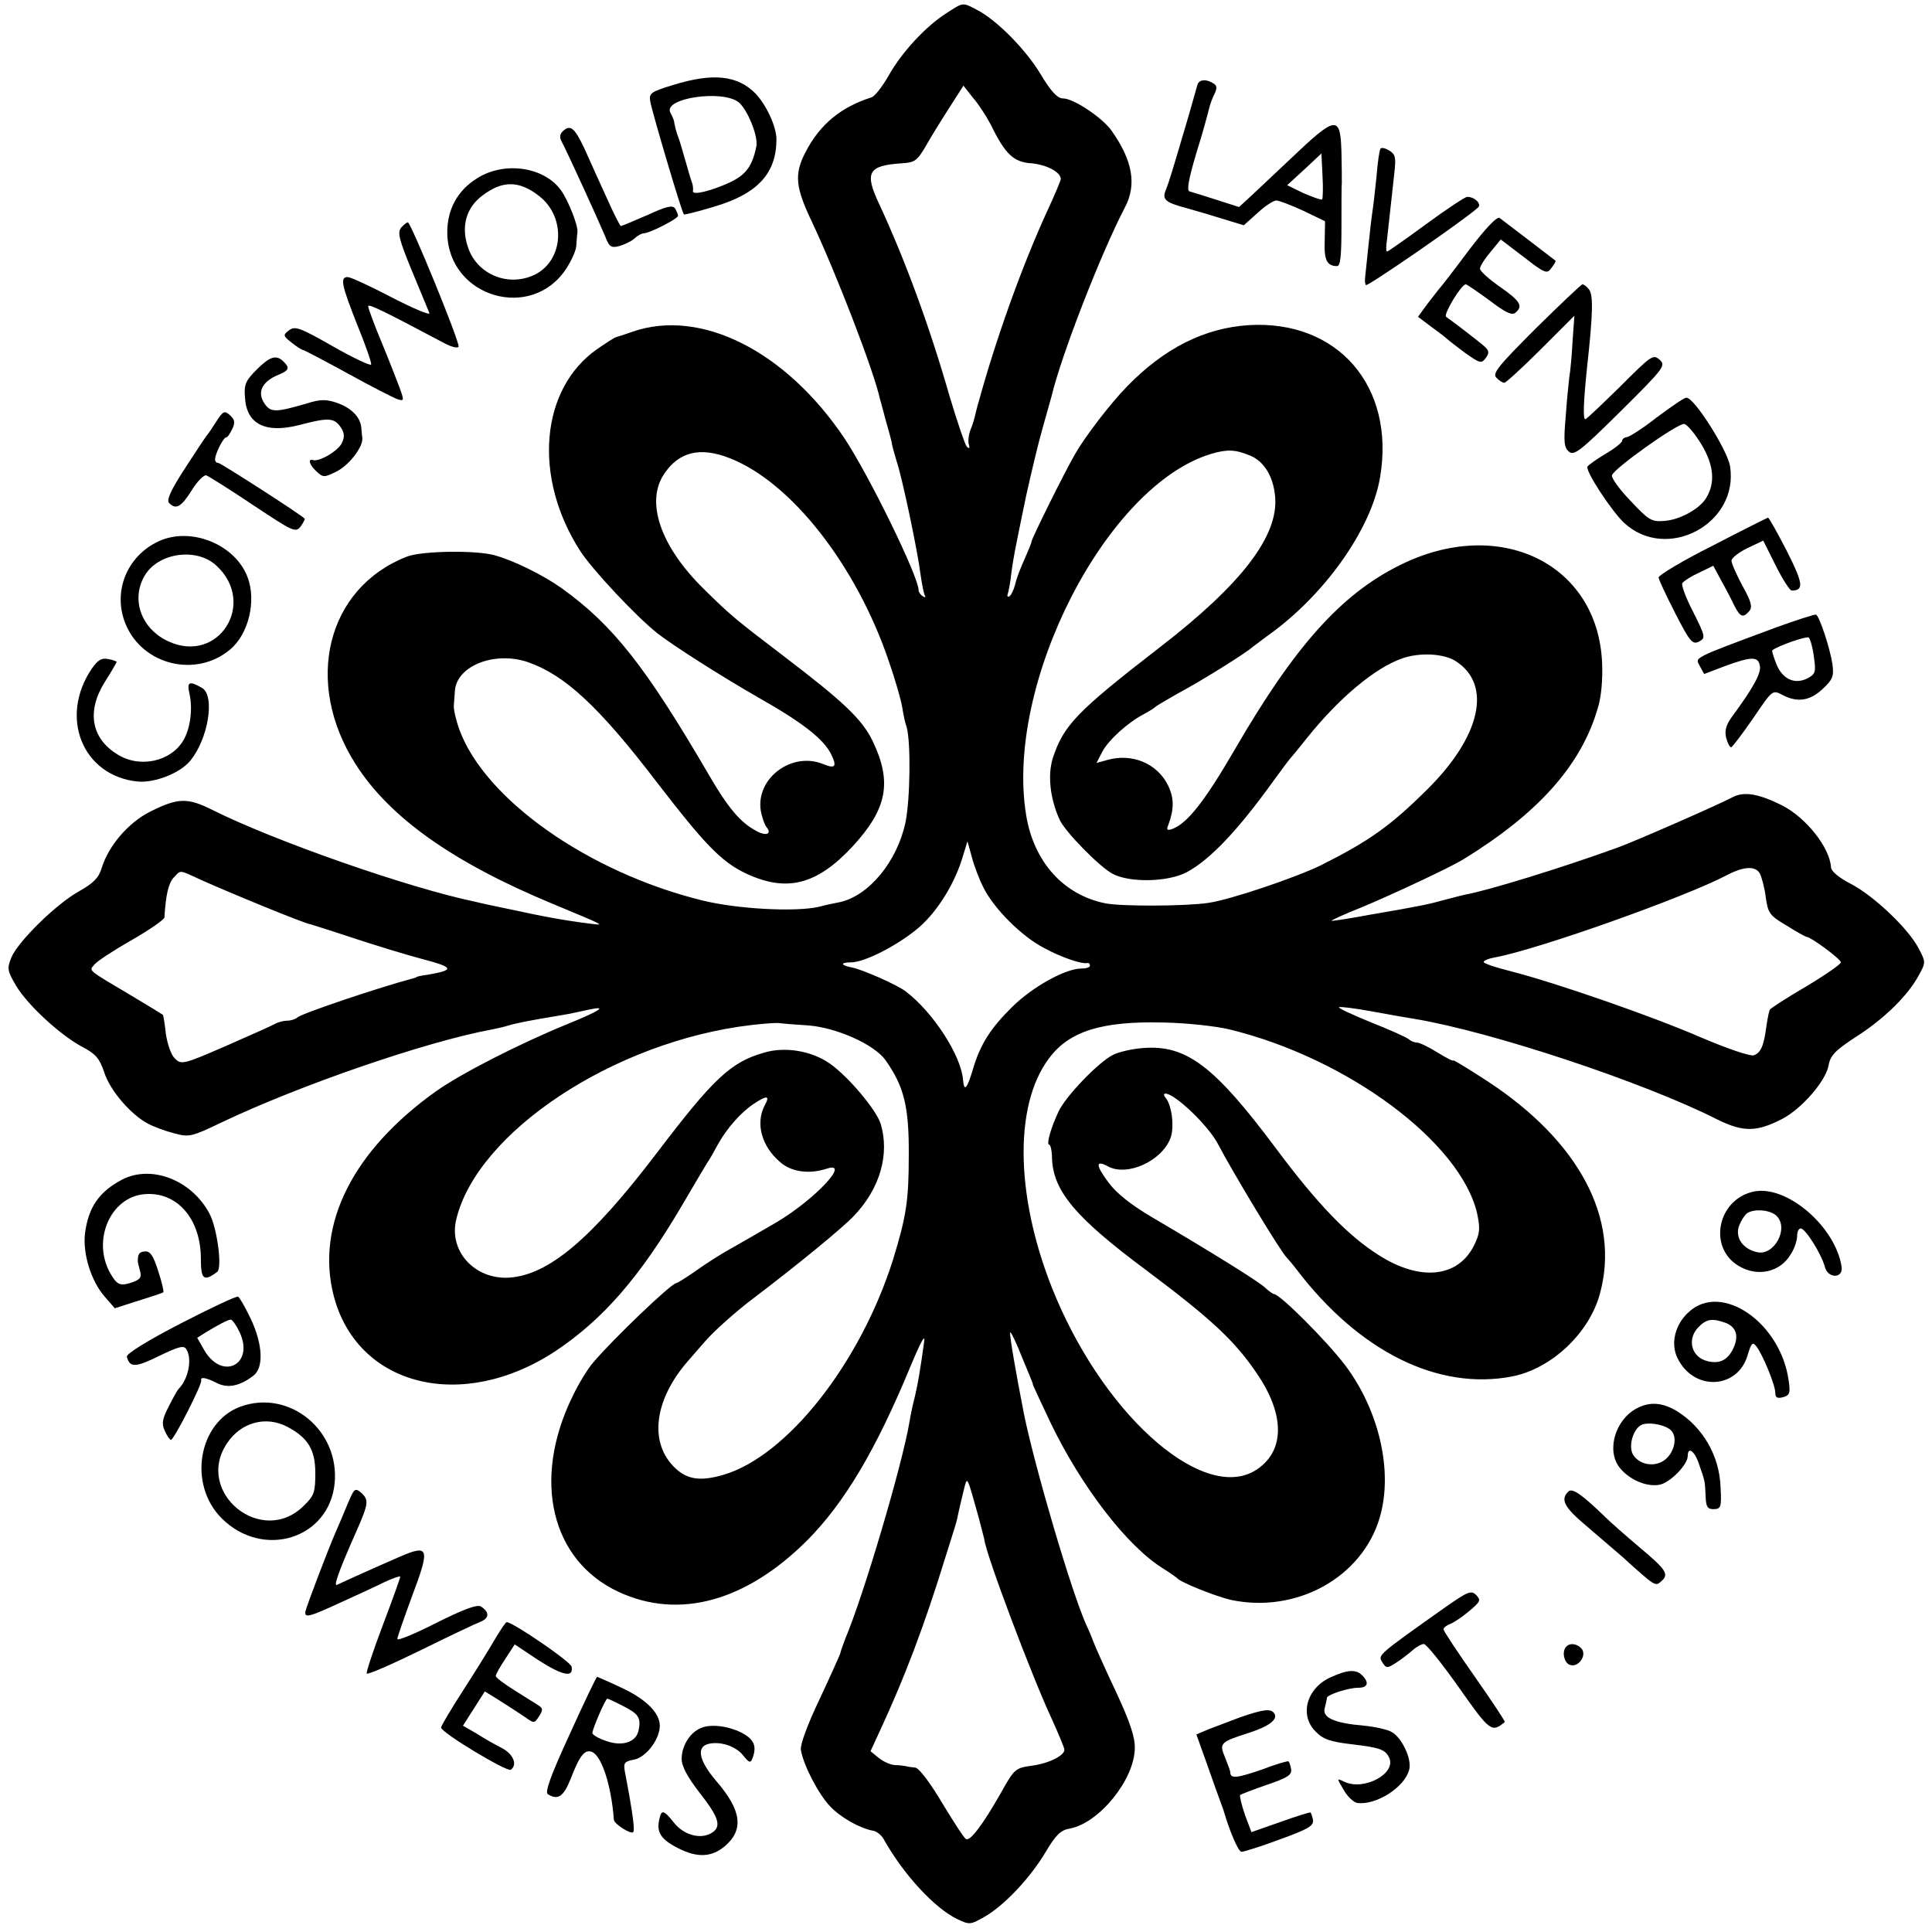 <?xml version="1.0" standalone="no"?>
<!DOCTYPE svg PUBLIC "-//W3C//DTD SVG 20010904//EN"
 "http://www.w3.org/TR/2001/REC-SVG-20010904/DTD/svg10.dtd">
<svg version="1.0" xmlns="http://www.w3.org/2000/svg"
 width="530pt" height="530pt" viewBox="0 0 530 530"
 preserveAspectRatio="xMidYMid meet">
<g transform="translate(0,530) scale(0.1,-0.1)"
fill="#000000" stroke="none">
<path d="M2595 5263 c-56 -36 -121 -106 -157 -170 -17 -30 -38 -57 -47 -60
-83 -26 -142 -74 -181 -150 -32 -61 -28 -97 18 -193 65 -138 170 -409 186
-485 2 -5 8 -30 15 -55 7 -25 15 -53 17 -63 1 -10 8 -32 13 -50 16 -46 59
-253 66 -311 4 -28 9 -54 12 -59 3 -6 1 -7 -5 -3 -7 4 -12 12 -12 17 0 37
-136 315 -203 416 -161 240 -394 358 -582 293 -22 -8 -42 -14 -45 -15 -3 0
-26 -15 -51 -32 -157 -109 -178 -352 -47 -555 34 -52 152 -178 211 -225 42
-33 175 -118 280 -178 120 -68 175 -112 196 -152 18 -36 13 -43 -21 -29 -86
35 -185 -39 -171 -128 3 -17 10 -37 15 -44 17 -20 0 -27 -28 -11 -42 22 -77
63 -128 151 -175 300 -264 413 -406 515 -51 36 -132 76 -184 90 -51 14 -199
12 -240 -4 -220 -86 -284 -345 -140 -570 93 -146 267 -269 539 -382 149 -62
145 -60 105 -55 -72 9 -126 19 -223 40 -39 8 -81 17 -92 20 -184 38 -552 167
-722 252 -68 34 -94 34 -170 -4 -59 -29 -115 -93 -134 -155 -8 -27 -23 -42
-62 -64 -62 -34 -168 -138 -186 -182 -12 -30 -11 -36 13 -77 31 -52 120 -135
182 -168 36 -19 47 -31 60 -70 16 -50 74 -117 121 -141 15 -8 47 -20 71 -26
40 -11 47 -10 130 30 214 102 562 222 742 255 14 3 33 7 42 10 23 7 57 14 148
29 19 3 52 10 74 15 55 12 34 -2 -59 -40 -130 -53 -290 -135 -358 -183 -229
-163 -331 -366 -282 -560 64 -251 354 -323 611 -152 128 86 228 200 343 395
34 58 66 112 71 120 6 8 19 31 29 50 25 45 64 89 99 112 36 24 45 23 30 -4
-26 -49 -9 -112 41 -155 31 -28 80 -35 129 -19 67 22 -31 -83 -136 -146 -48
-28 -107 -62 -132 -76 -25 -14 -66 -40 -92 -59 -26 -18 -50 -33 -53 -33 -13 0
-173 -153 -228 -218 -15 -17 -41 -60 -57 -94 -111 -228 -58 -449 127 -535 166
-77 350 -26 518 142 102 103 188 248 282 475 30 72 42 93 38 68 -11 -79 -17
-114 -25 -148 -5 -19 -12 -51 -15 -70 -19 -115 -125 -474 -176 -595 -6 -16
-13 -35 -14 -41 -2 -6 -27 -62 -57 -126 -33 -69 -53 -124 -51 -138 6 -41 49
-123 80 -155 29 -31 81 -60 117 -67 10 -1 24 -12 30 -23 54 -97 141 -191 203
-220 33 -16 36 -15 76 8 54 32 124 106 167 179 27 45 40 58 66 62 80 16 176
134 177 220 1 30 -13 72 -52 156 -30 63 -57 124 -61 135 -4 11 -12 31 -19 45
-41 90 -142 434 -172 581 -23 118 -39 211 -38 223 0 6 9 -11 21 -39 11 -27 25
-61 31 -75 6 -14 11 -27 11 -30 1 -3 22 -48 47 -101 85 -177 211 -341 310
-402 19 -12 36 -24 39 -27 11 -12 107 -50 147 -59 180 -38 360 62 408 226 37
126 -1 293 -95 418 -51 67 -179 195 -195 195 -3 0 -14 8 -25 18 -18 17 -145
96 -310 193 -56 33 -97 65 -119 95 -36 48 -36 63 -1 44 53 -28 147 15 171 78
11 29 4 89 -13 110 -6 6 -6 12 -1 12 26 0 118 -88 144 -138 39 -75 174 -299
189 -312 3 -3 16 -18 28 -34 172 -225 388 -331 590 -292 108 21 212 119 241
227 56 205 -56 417 -307 582 -52 34 -95 60 -95 58 -1 -3 -21 8 -44 22 -24 15
-49 27 -56 27 -7 0 -17 4 -22 9 -6 5 -52 26 -103 46 -51 21 -91 39 -89 42 3 2
45 -3 93 -12 49 -9 100 -18 114 -20 211 -35 630 -174 831 -276 71 -35 108 -35
179 2 53 28 118 103 126 145 5 29 18 42 76 80 77 49 143 114 172 169 19 34 19
36 0 72 -27 54 -123 145 -186 178 -33 17 -55 35 -55 46 -4 55 -68 135 -133
169 -64 32 -105 40 -137 23 -44 -23 -268 -121 -315 -138 -154 -56 -363 -120
-418 -129 -8 -2 -33 -8 -55 -14 -47 -13 -65 -17 -205 -41 -58 -11 -106 -18
-107 -17 -2 1 34 18 80 36 82 34 245 110 282 133 205 126 323 258 368 414 10
31 14 80 12 125 -12 273 -283 404 -556 267 -161 -80 -288 -223 -451 -504 -83
-143 -131 -204 -172 -219 -14 -5 -17 -3 -11 11 16 43 16 73 0 107 -29 61 -99
91 -168 71 l-29 -8 16 31 c17 32 70 80 114 103 15 8 29 17 32 20 3 3 30 19 60
36 64 34 189 112 206 128 7 5 25 19 40 30 155 109 286 292 310 436 42 249
-116 432 -361 417 -121 -8 -231 -63 -333 -168 -46 -47 -115 -137 -143 -186
-29 -50 -119 -232 -119 -239 0 -4 -9 -25 -19 -48 -11 -24 -23 -55 -26 -70 -4
-15 -11 -30 -16 -33 -5 -3 -7 1 -4 8 2 7 7 31 9 53 6 44 7 51 41 215 14 63 34
147 45 185 11 39 22 79 25 89 26 110 135 391 201 517 33 63 21 129 -37 211
-26 36 -104 88 -133 88 -15 0 -33 19 -61 66 -42 70 -124 152 -177 178 -38 20
-35 20 -83 -11z m123 -305 c40 -82 63 -103 112 -106 41 -4 80 -24 80 -43 0 -4
-15 -40 -34 -81 -72 -156 -144 -358 -192 -533 -2 -5 -5 -19 -8 -30 -2 -11 -8
-31 -14 -45 -5 -14 -7 -32 -4 -40 3 -10 1 -12 -6 -5 -5 6 -26 68 -47 138 -55
192 -122 374 -193 527 -41 87 -31 106 62 112 35 2 42 7 65 46 14 25 43 72 65
106 l39 61 26 -33 c15 -17 37 -51 49 -74z m712 -908 c38 -16 63 -57 68 -112
10 -108 -92 -241 -318 -415 -226 -175 -262 -212 -292 -303 -14 -46 -8 -108 18
-167 14 -33 109 -130 146 -150 47 -25 151 -23 203 4 64 34 141 115 240 253 22
30 42 57 45 60 3 3 23 27 45 55 88 110 187 193 262 219 49 17 115 13 147 -8
100 -65 68 -206 -78 -351 -102 -101 -158 -141 -291 -208 -69 -34 -252 -96
-311 -104 -61 -9 -238 -10 -282 -1 -114 23 -196 113 -217 242 -59 360 220 905
508 991 44 13 66 12 107 -5z m-1428 -7 c169 -66 348 -295 437 -559 17 -49 33
-105 36 -124 3 -19 8 -44 12 -54 12 -40 10 -199 -3 -262 -23 -108 -101 -202
-181 -219 -10 -2 -36 -7 -58 -13 -65 -14 -222 -6 -319 18 -312 77 -596 277
-666 469 -9 25 -16 55 -15 66 1 11 2 29 3 41 6 68 109 108 199 78 102 -35 196
-122 355 -330 130 -169 176 -217 242 -249 113 -54 196 -33 294 72 96 104 110
177 56 290 -29 60 -80 108 -244 233 -134 102 -147 113 -220 185 -118 116 -160
238 -108 315 41 61 99 75 180 43z m697 -1180 c29 -57 105 -133 166 -164 48
-26 102 -44 118 -41 4 1 7 -2 7 -7 0 -5 -11 -8 -24 -8 -43 0 -133 -50 -188
-104 -61 -60 -88 -103 -108 -169 -17 -57 -25 -67 -28 -33 -5 67 -82 186 -157
243 -23 18 -118 60 -148 66 -32 6 -33 14 -1 14 36 1 120 43 178 90 51 41 100
116 124 190 l16 52 12 -43 c6 -24 21 -63 33 -86z m2129 40 c5 -10 13 -39 16
-65 6 -43 11 -50 57 -77 27 -17 52 -31 55 -31 11 0 94 -61 94 -70 0 -5 -43
-35 -95 -66 -53 -31 -98 -60 -100 -64 -2 -4 -6 -23 -9 -43 -7 -55 -15 -75 -35
-82 -10 -3 -72 18 -147 50 -134 58 -396 149 -521 181 -40 10 -73 21 -73 25 0
4 15 10 33 13 118 22 520 165 634 225 47 25 80 26 91 4z m-4276 -17 c87 -39
285 -120 298 -121 3 -1 55 -17 115 -37 61 -20 148 -47 194 -59 87 -23 89 -30
14 -43 -16 -2 -29 -5 -30 -6 -2 -2 -6 -3 -10 -4 -91 -24 -305 -96 -317 -107
-6 -5 -18 -9 -28 -9 -10 0 -26 -4 -36 -10 -9 -5 -70 -32 -136 -61 -115 -50
-119 -50 -137 -32 -10 10 -20 40 -24 67 -3 28 -7 51 -8 52 -1 1 -40 25 -87 53
-123 73 -116 67 -101 85 7 9 53 39 102 67 49 28 89 56 90 62 4 63 11 93 25
109 21 22 13 23 76 -6z m1665 -399 c78 -6 181 -52 212 -95 51 -72 65 -128 64
-262 0 -125 -7 -167 -43 -285 -90 -285 -291 -540 -466 -591 -62 -18 -98 -13
-131 18 -73 68 -60 186 34 294 14 16 35 40 47 54 24 28 87 84 131 117 120 91
246 194 277 227 72 75 99 169 74 253 -12 38 -87 128 -139 165 -50 35 -123 48
-182 30 -91 -26 -139 -72 -294 -276 -179 -235 -296 -334 -405 -341 -93 -5
-164 71 -145 157 55 241 434 492 810 536 35 4 71 7 79 5 8 -1 43 -4 77 -6z
m1156 -11 c324 -79 633 -309 679 -504 9 -43 8 -55 -8 -88 -44 -89 -148 -100
-262 -27 -84 53 -168 140 -282 293 -168 225 -245 284 -363 275 -31 -2 -69 -11
-84 -19 -40 -20 -130 -114 -149 -155 -21 -44 -34 -91 -26 -91 4 0 8 -18 8 -39
4 -89 64 -161 259 -306 179 -134 243 -194 303 -283 76 -111 77 -209 3 -261
-139 -99 -410 130 -554 469 -111 262 -119 525 -19 657 55 74 144 102 312 98
63 -1 146 -10 183 -19z m-689 -1336 c8 -30 15 -58 16 -62 4 -41 132 -380 186
-495 18 -40 34 -78 34 -83 0 -16 -43 -38 -91 -44 -43 -6 -47 -9 -83 -74 -50
-88 -85 -134 -96 -127 -6 3 -35 49 -66 100 -32 54 -63 95 -73 96 -9 1 -20 2
-26 4 -5 1 -20 3 -31 3 -12 1 -32 10 -44 20 l-22 18 25 54 c70 151 122 289
178 470 18 58 34 107 34 110 6 30 18 79 22 95 7 23 7 22 37 -85z"/>
<path d="M1847 5067 c-63 -19 -67 -23 -63 -46 4 -25 86 -303 92 -309 1 -2 40
8 86 22 117 35 168 91 168 184 0 34 -27 93 -57 125 -49 50 -116 58 -226 24z
m180 -48 c24 -21 53 -92 48 -120 -11 -54 -28 -78 -72 -99 -52 -24 -105 -37
-102 -24 1 5 0 16 -3 24 -3 8 -11 35 -18 60 -7 25 -15 52 -18 60 -8 21 -11 35
-13 48 -1 4 -5 14 -10 23 -21 40 144 64 188 28z"/>
<path d="M3285 5068 c-2 -7 -13 -47 -25 -88 -46 -156 -52 -176 -61 -199 -12
-28 -4 -36 56 -52 22 -6 66 -19 98 -29 l59 -18 38 34 c20 19 44 34 51 34 8 0
41 -13 74 -28 l60 -29 -1 -54 c-2 -52 6 -69 34 -69 9 0 12 27 12 108 0 59 0
114 1 122 0 8 0 45 -1 82 -3 103 -14 102 -140 -18 -36 -34 -82 -77 -103 -97
l-38 -35 -62 20 c-34 11 -67 21 -74 23 -8 3 -2 34 18 102 17 54 32 109 35 122
3 13 10 33 16 44 7 15 7 22 -3 28 -20 13 -39 11 -44 -3z m342 -315 c-3 -2 -25
6 -51 17 l-45 22 47 43 47 44 3 -61 c2 -33 1 -62 -1 -65z"/>
<path d="M1543 4939 c-8 -8 -8 -17 -2 -28 12 -21 101 -216 119 -259 11 -29 16
-33 39 -27 14 4 33 13 42 21 8 8 20 14 25 14 16 0 94 40 94 48 0 4 -4 13 -8
20 -7 10 -24 6 -76 -18 -37 -16 -70 -30 -73 -30 -2 0 -20 35 -39 78 -19 42
-47 103 -61 135 -27 57 -39 67 -60 46z"/>
<path d="M3787 4892 c-3 -4 -8 -39 -11 -78 -4 -39 -9 -82 -11 -94 -2 -12 -7
-55 -11 -94 -4 -39 -8 -78 -9 -86 -1 -8 -1 -18 2 -22 3 -6 275 182 308 213 10
10 -10 29 -30 29 -6 0 -57 -34 -113 -75 -56 -41 -104 -75 -107 -75 -3 0 -3 15
0 33 2 17 6 55 9 82 3 28 8 73 11 100 5 43 3 52 -14 62 -11 7 -22 9 -24 5z"/>
<path d="M1309 4811 c-55 -34 -83 -87 -82 -152 4 -175 232 -242 327 -95 14 22
27 50 27 63 1 13 2 29 3 36 3 16 -25 87 -45 115 -47 65 -156 80 -230 33z m169
-48 c76 -58 69 -178 -12 -217 -72 -34 -157 1 -182 75 -20 58 -5 110 40 143 54
41 100 41 154 -1z"/>
<path d="M4029 4613 c-40 -54 -76 -100 -79 -103 -3 -3 -17 -22 -33 -42 l-27
-37 37 -28 c21 -15 40 -30 43 -33 3 -3 25 -20 49 -38 41 -29 45 -30 57 -14 10
14 9 20 -4 32 -16 14 -85 67 -105 81 -8 6 41 88 54 89 3 0 32 -20 65 -44 43
-33 62 -42 71 -34 22 18 14 32 -42 71 -30 21 -55 43 -55 50 0 7 13 27 29 46
l28 34 63 -48 c59 -46 64 -47 76 -30 8 10 13 19 11 20 -2 2 -136 104 -153 117
-7 5 -37 -26 -85 -89z"/>
<path d="M1100 4675 c-10 -13 -5 -33 30 -118 23 -56 45 -108 48 -116 3 -7 -43
12 -103 43 -59 31 -114 56 -121 56 -22 0 -17 -22 26 -131 23 -56 40 -105 38
-109 -2 -4 -49 18 -105 50 -91 52 -104 56 -120 44 -17 -13 -17 -15 7 -34 14
-11 28 -20 31 -20 3 0 58 -29 122 -64 65 -36 126 -67 137 -71 19 -6 19 -4 6
32 -8 21 -30 78 -50 126 -20 48 -36 92 -36 97 0 8 46 -15 210 -102 19 -10 36
-14 38 -9 4 12 -131 341 -139 341 -4 0 -12 -7 -19 -15z"/>
<path d="M4213 4399 c-103 -103 -120 -124 -108 -135 7 -8 17 -14 22 -14 4 0
49 41 100 92 l92 92 -5 -70 c-2 -38 -6 -82 -9 -99 -2 -16 -7 -66 -10 -110 -6
-68 -4 -83 9 -94 14 -12 32 2 142 111 120 119 124 125 107 141 -18 16 -23 12
-108 -73 -50 -49 -93 -90 -96 -90 -7 0 -5 48 5 145 16 144 17 197 5 211 -6 8
-14 14 -18 14 -3 0 -61 -55 -128 -121z"/>
<path d="M704 4286 c-30 -30 -35 -41 -32 -76 4 -73 55 -100 149 -76 80 21 95
20 113 -5 11 -16 12 -27 4 -44 -10 -22 -63 -53 -80 -47 -15 4 -8 -15 11 -32
17 -16 21 -16 53 0 34 16 74 67 72 92 -1 6 -2 20 -3 30 -3 28 -27 53 -67 67
-30 10 -45 10 -83 -2 -86 -25 -99 -25 -116 1 -20 30 -6 59 37 77 31 13 34 19
16 37 -20 20 -38 14 -74 -22z"/>
<path d="M4545 4155 c-38 -30 -76 -54 -82 -54 -7 -1 -13 -5 -13 -10 0 -5 -20
-21 -44 -35 -25 -15 -48 -31 -51 -36 -7 -11 66 -122 100 -154 117 -109 316 -3
291 155 -7 44 -99 190 -120 188 -6 0 -42 -25 -81 -54z m123 -75 c34 -57 38
-105 12 -147 -19 -30 -72 -59 -114 -62 -36 -3 -43 2 -93 55 -30 31 -53 63 -51
70 4 18 180 143 198 141 8 -1 30 -27 48 -57z"/>
<path d="M593 4143 c-10 -16 -21 -32 -26 -38 -4 -5 -32 -47 -61 -92 -37 -57
-50 -85 -42 -93 19 -19 33 -11 62 35 15 25 34 43 40 41 7 -3 65 -39 129 -82
110 -73 116 -76 130 -58 7 10 12 20 11 21 -11 12 -231 153 -237 153 -5 0 -9 4
-9 10 0 15 23 60 30 60 4 0 11 10 17 23 8 16 7 25 -3 35 -18 17 -21 16 -41
-15z"/>
<path d="M4698 3803 c-82 -41 -148 -81 -148 -87 0 -6 21 -50 46 -99 40 -78 47
-86 65 -77 18 10 18 13 -16 81 -20 38 -33 74 -30 79 4 6 24 19 46 29 l39 19
22 -41 c13 -23 29 -54 36 -69 16 -31 24 -34 41 -14 9 11 5 26 -19 69 -16 30
-30 61 -30 69 0 7 20 23 43 34 l44 21 34 -68 c19 -38 39 -69 44 -69 34 0 32
19 -13 108 -26 50 -49 92 -52 92 -3 -1 -71 -35 -152 -77z"/>
<path d="M435 3815 c-88 -41 -127 -140 -90 -228 47 -112 193 -147 286 -69 51
42 73 134 48 199 -34 90 -156 139 -244 98z m159 -67 c111 -103 6 -270 -131
-208 -75 34 -105 115 -66 181 37 63 143 78 197 27z"/>
<path d="M4870 3578 c-231 -86 -220 -81 -207 -105 l12 -22 55 21 c76 28 94 28
98 0 3 -20 -19 -60 -78 -140 -15 -21 -19 -36 -15 -55 4 -15 10 -27 14 -27 3 0
30 36 60 79 53 78 53 79 80 65 41 -22 76 -17 111 16 28 26 31 35 27 67 -6 42
-35 131 -45 137 -4 1 -54 -15 -112 -36z m106 -80 c6 -41 4 -47 -16 -58 -35
-19 -69 -4 -86 36 -8 20 -14 38 -12 40 12 11 94 40 100 35 4 -4 11 -28 14 -53z"/>
<path d="M252 3466 c-91 -134 -25 -295 126 -310 46 -4 114 22 143 56 50 59 70
180 33 201 -35 20 -42 17 -34 -17 9 -42 2 -95 -17 -127 -34 -58 -119 -77 -180
-39 -73 44 -86 119 -35 200 18 28 32 53 32 54 0 2 -11 6 -23 8 -18 4 -29 -3
-45 -26z"/>
<path d="M335 2064 c-63 -33 -93 -76 -102 -149 -6 -55 17 -130 55 -173 l27
-31 65 21 c36 11 66 21 68 23 2 2 -4 28 -14 58 -13 42 -22 55 -36 54 -16 -1
-20 -7 -20 -27 0 -3 3 -15 6 -26 5 -18 1 -24 -22 -32 -33 -11 -41 -7 -60 26
-50 90 1 208 94 216 89 8 155 -67 155 -177 0 -57 8 -64 45 -36 14 11 0 119
-21 159 -48 92 -159 136 -240 94z"/>
<path d="M4810 2031 c-99 -22 -125 -154 -40 -204 52 -31 114 -17 143 33 10 15
17 38 17 49 0 12 4 21 10 21 13 0 57 -71 66 -105 8 -33 51 -33 46 0 -17 111
-152 226 -242 206z m64 -67 c34 -34 -7 -110 -54 -99 -40 9 -61 41 -49 73 6 15
16 30 22 34 20 13 65 9 81 -8z"/>
<path d="M495 1669 c-91 -47 -149 -83 -147 -91 8 -30 23 -30 88 2 54 26 68 30
75 19 17 -26 6 -82 -21 -109 -3 -3 -15 -24 -27 -48 -18 -35 -20 -47 -11 -67 6
-14 14 -25 17 -25 8 0 86 153 83 163 -3 11 13 8 43 -7 29 -15 62 -9 100 20 29
22 26 86 -7 156 -15 31 -30 58 -35 61 -4 2 -75 -31 -158 -74z m162 -23 c42
-88 -46 -135 -96 -51 l-20 35 22 14 c36 22 61 35 70 36 4 0 15 -15 24 -34z"/>
<path d="M4633 1701 c-38 -34 -51 -87 -31 -127 45 -92 167 -85 193 11 9 30 13
34 22 23 17 -20 53 -107 53 -128 0 -14 5 -17 21 -13 18 5 21 11 16 44 -21 160
-184 273 -274 190z m101 -30 c30 -12 37 -37 20 -72 -16 -31 -37 -41 -70 -33
-45 11 -57 61 -24 94 22 22 37 24 74 11z"/>
<path d="M659 1441 c-115 -43 -144 -213 -51 -306 113 -113 295 -57 310 96 14
146 -125 259 -259 210z m129 -55 c57 -30 77 -63 77 -127 0 -52 -3 -62 -31 -89
-115 -116 -302 36 -211 171 38 57 106 76 165 45z"/>
<path d="M4491 1437 c-60 -31 -85 -116 -48 -163 26 -33 74 -54 110 -47 29 6
77 55 77 79 0 27 19 14 31 -23 17 -48 16 -46 18 -88 1 -28 5 -35 21 -35 21 0
23 5 20 60 -3 87 -49 165 -120 209 -40 24 -74 26 -109 8z m95 -63 c17 -21 5
-63 -22 -81 -29 -19 -69 -10 -85 18 -13 26 4 76 29 82 25 6 66 -4 78 -19z"/>
<path d="M951 1168 c-12 -29 -26 -62 -31 -73 -19 -43 -79 -201 -82 -215 -4
-20 10 -16 101 26 42 19 94 43 116 54 22 10 41 17 43 15 1 -1 -20 -60 -47
-131 -27 -71 -47 -132 -45 -135 2 -4 68 25 146 63 79 39 153 74 166 79 25 10
25 27 1 42 -10 6 -46 -7 -122 -45 -59 -30 -107 -50 -107 -44 0 5 19 59 41 119
49 130 46 141 -33 107 -67 -29 -160 -71 -172 -77 -13 -9 1 32 52 147 33 75 34
85 14 104 -19 16 -20 14 -41 -36z"/>
<path d="M4302 1208 c-22 -22 -11 -43 51 -95 34 -29 78 -67 99 -85 88 -80 89
-80 104 -67 24 20 16 32 -58 94 -39 33 -81 70 -93 82 -67 65 -92 82 -103 71z"/>
<path d="M3965 891 c-188 -133 -185 -131 -173 -151 11 -17 13 -17 37 -2 14 9
35 25 45 34 11 10 25 18 32 18 7 0 50 -54 96 -119 85 -121 90 -125 126 -95 2
1 -35 57 -82 124 -47 67 -86 126 -86 130 0 5 8 11 18 15 9 3 33 19 52 35 31
26 33 30 20 44 -14 14 -22 11 -85 -33z"/>
<path d="M1357 802 c-15 -26 -54 -89 -87 -140 -33 -51 -60 -97 -60 -101 0 -14
180 -122 191 -116 19 13 8 42 -23 59 -18 9 -50 27 -70 40 l-38 22 30 47 30 47
42 -26 c24 -15 54 -35 69 -45 24 -17 25 -17 38 3 11 17 10 22 -1 29 -7 5 -37
23 -65 41 -29 18 -53 36 -53 40 0 5 12 26 26 47 l26 40 66 -44 c66 -42 96 -48
90 -17 -3 14 -161 122 -178 122 -3 0 -17 -21 -33 -48z"/>
<path d="M4297 783 c-13 -12 -7 -44 9 -50 23 -9 48 25 33 44 -12 14 -32 17
-42 6z"/>
<path d="M3651 699 c-66 -29 -87 -103 -43 -148 21 -22 40 -29 100 -36 76 -9
91 -14 102 -35 24 -44 -69 -95 -124 -67 -19 9 -19 9 0 -23 10 -18 27 -34 37
-36 52 -7 131 43 143 92 7 28 -19 85 -47 102 -11 7 -46 15 -77 18 -82 7 -115
22 -108 48 3 12 6 24 6 28 0 9 59 28 86 28 26 0 31 14 11 34 -17 17 -40 16
-86 -5z"/>
<path d="M1563 543 c-52 -113 -69 -160 -60 -165 27 -17 43 -7 62 41 25 65 39
83 59 75 26 -10 53 -91 60 -186 1 -12 47 -41 53 -34 5 5 -1 52 -23 167 -4 23
-1 27 26 32 33 7 70 56 70 93 0 35 -38 73 -105 104 -36 17 -66 30 -67 30 -2 0
-36 -71 -75 -157z m146 77 c42 -21 50 -32 43 -66 -6 -33 -44 -46 -89 -30 -21
7 -38 17 -38 22 1 13 36 94 41 94 3 0 22 -9 43 -20z"/>
<path d="M3402 589 c-29 -11 -68 -26 -87 -33 l-33 -14 30 -84 c16 -46 32 -90
35 -98 3 -8 7 -19 9 -25 18 -61 41 -115 50 -115 6 0 54 15 105 34 77 28 93 37
91 53 -2 10 -5 19 -7 21 -1 1 -38 -10 -82 -26 l-80 -28 -18 48 c-9 27 -15 51
-13 54 3 2 36 15 74 28 56 19 68 27 66 42 -2 11 -5 20 -7 22 -2 2 -36 -8 -75
-23 -67 -23 -85 -25 -85 -7 0 4 -7 22 -14 40 -17 40 -14 43 64 68 56 18 81 37
71 53 -9 15 -30 12 -94 -10z"/>
<path d="M1924 560 c-31 -12 -54 -49 -54 -85 0 -21 16 -50 50 -94 54 -69 61
-94 29 -111 -30 -16 -75 -3 -101 31 -28 35 -34 36 -40 5 -7 -34 7 -53 52 -76
53 -27 92 -25 128 5 53 45 47 98 -23 179 -46 54 -55 91 -25 101 32 10 78 -4
99 -31 16 -20 20 -21 25 -8 12 31 6 50 -23 67 -36 21 -89 29 -117 17z"/>
</g>
</svg>
